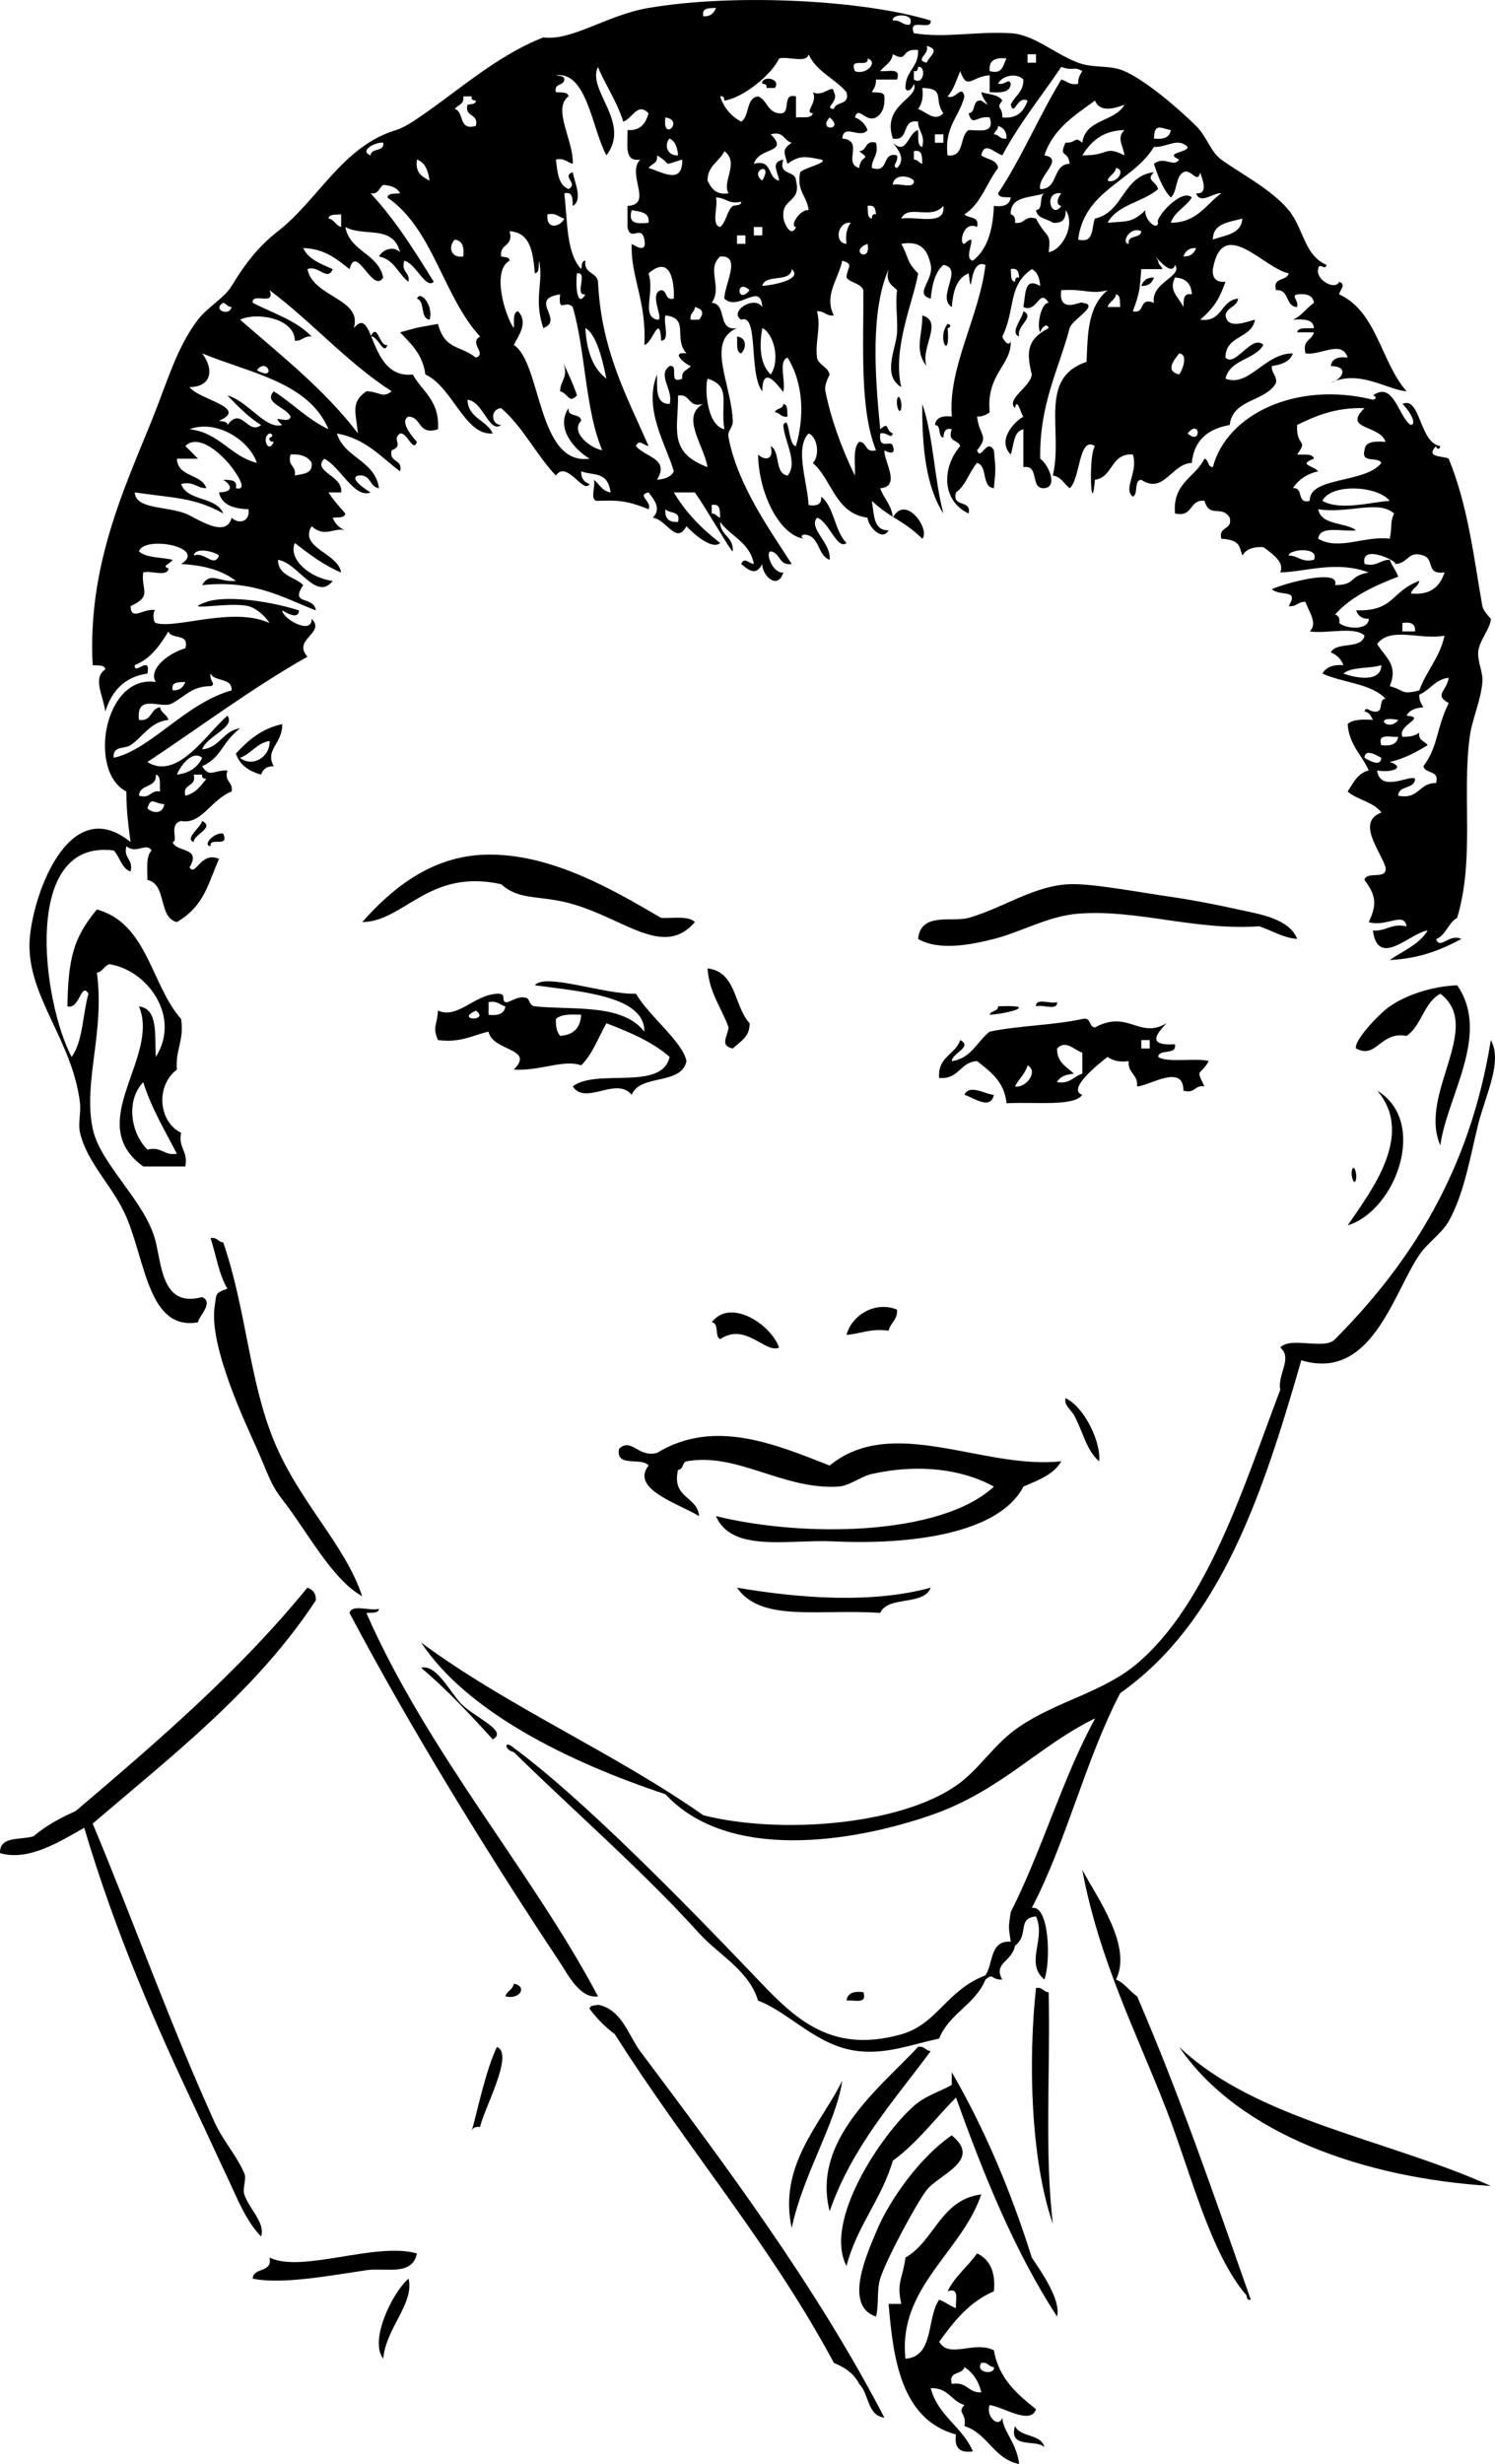 <?xml version="1.0" encoding="UTF-8" standalone="no"?>
<!-- Generator: Adobe Illustrator 13.0.2, SVG Export Plug-In . SVG Version: 6.00 Build 14948)  -->
<svg
    xmlns:rdf="http://www.w3.org/1999/02/22-rdf-syntax-ns#"
    xmlns="http://www.w3.org/2000/svg"
    xmlns:x="http://ns.adobe.com/Extensibility/1.0/"
    xmlns:dc="http://purl.org/dc/elements/1.1/"
    xmlns:i="http://ns.adobe.com/AdobeIllustrator/10.0/"
    xmlns:cc="http://web.resource.org/cc/"
    xmlns:xlink="http://www.w3.org/1999/xlink"
    xmlns:a="http://ns.adobe.com/AdobeSVGViewerExtensions/3.0/"
    xmlns:graph="http://ns.adobe.com/Graphs/1.0/"
    xmlns:svg="http://www.w3.org/2000/svg"
    xmlns:inkscape="http://www.inkscape.org/namespaces/inkscape"
    xmlns:sodipodi="http://sodipodi.sourceforge.net/DTD/sodipodi-0.dtd"
    xmlns:ns1="http://sozi.baierouge.fr"
    enable-background="new 0 0 122.529 201.879"
    xml:space="preserve"
    version="1.1"
    y="0px"
    x="0px"
    viewBox="0 0 122.529 201.879"
  >
<g
      id="boys_hair_xA0_Image"
      clip-rule="evenodd"
      fill-rule="evenodd"
    >
	<path
        d="m63.51 7.208h-0.69c0.063-0.294-0.135-0.326-0.344-0.345-0.138-0.671 1.57-0.506 1.034 0.345z"
    />
	<path
        d="m93.54 23.43c0.151-0.425 0.442-0.708 1.036-0.69-0.151 0.424-0.442 0.708-1.036 0.69z"
    />
	<path
        d="m75.591 25.846c1.76 0.507-0.183 2.633 0.346 4.142-1.035-1.317-0.317-2.516-0.346-4.142z"
    />
	<path
        d="m60.404 27.572c0.8 0.097 0.793 0.921 0.345 1.38-0.468-0.107-0.286-0.864-0.345-1.38z"
    />
	<path
        d="m73.521 32.749c0.131-0.656 0.439 0.221 0.345 0.69-0.131 0.658-0.44-0.22-0.345-0.69z"
    />
	<path
        d="m64.201 33.095c0.404 0.056 0.292 0.629 0.346 1.035-0.558 0.098-0.594-0.326-1.036-0.345 0.085-0.375 0.686-0.235 0.69-0.69z"
    />
	<path
        d="m75.591 33.095c0.916 2.65 0.978 6.156 1.727 8.974-1.404-2.163-1.763-5.372-1.727-8.974z"
    />
	<path
        d="m56.952 75.55c-2.753 3.191-6.202-0.772-11.045-1.726-2.119-0.418-3.508-0.184-4.833-1.38-5.939-1.316-7.945 3.069-11.39 3.106 2.446-2.755 5.629-5.368 10.01-5.523 5.529-0.195 10.931 3.117 14.497 5.178 0.995 0.041 2.26-0.189 2.761 0.345z"
    />
	<path
        d="m106.31 76.93c-1.257-0.124-2.062-0.7-3.106-1.036-5.303 0.363-10.064-1.419-14.842-1.035-2.467 0.198-4.648 1.498-6.904 2.071-1.928 0.489-4.51 0.984-6.212 0 0.219-2.242 2.811-1.346 4.142-1.726 2.826-0.808 5.346-2.648 8.284-2.761 1.825-0.071 5.435 0.625 8.284 1.035 1.738 0.251 3.747 0.64 5.521 1.036 1.71 0.379 4.17 0.72 4.84 2.416z"
    />
	<path
        d="m57.988 79.346c2.39 0.256 2.164 3.129 3.452 4.488 0.017 1.167-0.803 1.497-1.381 2.071-1.083-0.239-0.45-0.92-0.346-1.725-0.571-1.615-1.576-2.796-1.725-4.834z"
    />
	<path
        d="m56.262 86.94c-0.412 2.004-3.807 1.025-4.487 2.761-1.257-1.545-3.784 0.907-4.833-0.69 1.944-1.507 7.318 0.415 7.938-2.417-1.405-1.239-3.269-2.022-5.177-2.76-0.667 1.173-1.14 2.541-2.071 3.451-1.462-0.518-3.39 0.493-5.522 0.346 1.788-1.768-1.74-1.47-2.071-3.107-1.314 0.297-2.287 0.935-4.142 0.69-0.474-1.092-0.075-1.153 0-2.416 1.6 0.718 2.903-1.257 4.833-1.38 0.857-0.056 0.322 0.562 0.69 0.689 0.307 0.108 0.991-0.579 1.726-0.345 0.279 0.089 0.22 0.642 0.69 0.69 3.116 0.321 7.176-0.251 8.974 2.071 0.057-2.97-5.419-3.298-8.974-3.797 0.837-1.047 5.727 0.78 8.284 0.691 1.116 1.88 3.854 3.965 4.142 5.523zm-16.222-3.797c0.787 0.096 1.298-0.083 1.381-0.69-0.467-0.108-0.66-0.491-1.381-0.346v1.036zm-1.036-0.345c-1.775 0.834 1.188 0.892 0 0zm6.558 0.691c-0.026 0.601 0.077 1.073 0.345 1.381 1.085-0.067 1.66-0.643 1.726-1.727-0.851-0.046-1.663-0.052-2.071 0.346z"
    />
	<path
        d="m119.43 80.727c2.783 4.014-0.852 9.12-1.381 13.117-1.844-4.209 3.602-9.689 0-12.425-1.352 0.719-1.531 2.609-2.762 3.452-2.199-0.393-2.451 1.936-4.141 1.035-0.239-0.581 1.823-2.806 2.761-3.452 1.44-0.999 3.56-1.649 5.52-1.727z"
    />
	<path
        d="m84.911 82.453c-0.058-0.749 1.226-0.157 1.726-0.346 0.058 0.748-1.223 0.157-1.726 0.346z"
    />
	<path
        d="m81.115 83.143c0.084-0.375 0.686-0.234 0.689-0.69 3.354-0.16 1.026 0.575-0.689 0.69z"
    />
	<path
        d="m79.043 89.701c0.408-0.93 1.8 0.001 2.415 0-0.268 1.293-1.667 0.222-2.415 0z"
    />
	<path
        d="m112.87 89.355c4.223 2.541 1.533 9.829-2.416 11.045 1.87-2.767 5.54-7.403 2.42-11.045z"
    />
	<path
        d="m110.8 95.914c0.131-0.657 0.439 0.221 0.346 0.69-0.14 0.657-0.45-0.219-0.35-0.69z"
    />
	<path
        d="m17.259 101.44c0.557-0.098 0.594 0.326 1.035 0.345 1.894 5.513 2.115 11.261 4.142 16.223 2.063 5.048 5.833 8.503 7.249 12.771-2.495-1.383-4.513-5.332-6.558-7.939-0.958-1.222-1.156-2.074-2.071-4.141-0.844-1.906-3.998-8.456-3.452-11.736 0.155-0.931-0.042-1.004 1.036-1.381-0.698-1.13-0.925-2.75-1.381-4.13z"
    />
	<path
        d="m73.521 107.3c0.053 0.857-0.543 1.068-0.691 1.725-1.469-0.203-2.282 0.248-3.451 0.346 0.431-1.64 2.381-2.8 4.142-2.07z"
    />
	<path
        d="m63.856 110.41c-1.121 0.523-2.749-2.111-4.833-0.689-0.479-0.213-0.052-1.329-0.69-1.381 1.521-2.02 4.848 0.16 5.523 2.07z"
    />
	<path
        d="m87.327 114.55c1.634 0.789 2.933 3.734 2.761 5.178-1.062-0.883-1.355-2.526-2.07-3.797-0.237-0.42-0.821-0.8-0.691-1.38z"
    />
	<path
        d="m86.982 119.73c-0.632 1.094-1.902 1.549-3.105 2.07-1.998 3.851-9.18 4.783-15.533 4.487-3.748-0.175-8.366 0.954-9.665-2.071 7.096 1.76 18.411 1.645 22.78-2.416-2.586-1.428-6.16-1.897-10.009-1.035-0.891 0.199-1.819 0.979-2.762 1.035-4.517 0.271-8.275-2.829-12.426-2.07-0.375 0.085-0.234 0.686-0.69 0.689-0.537 2.378 1.563 2.119 1.727 3.797-1.605-0.986-5.669-2.209-4.142-4.142-0.547-0.72-2.741 0.209-2.417-1.38 1.039-0.938 1.54 0.754 3.107 0.344 4.693-2.861 9.739-0.689 14.151 1.036 5.162-4.23 12.597 0.36 18.984-0.35z"
    />
	<path
        d="m25.197 130.08c0.425 0.15 0.709 0.442 0.691 1.035-4.835 7.36-11.719 12.673-18.294 18.294 3.375 8.047 6.384 16.529 10.01 24.507 0.65 1.431 1.819 2.735 2.417 4.142 0.207 0.488-0.162 1.219 0 1.727 0.37 1.163 1.745 2.318 1.38 3.451-1.277-1.291-2.015-3.262-2.761-4.832-0.84-1.768-1.603-3.462-2.417-5.178-3.407-7.19-6.747-14.791-9.319-23.473-1.81 1.004-4.506 2.789-6.903 2.073-0.05-1.431 1.712-1.05 2.761-1.381 0.976-0.866 2.188-1.495 3.452-2.072 6.719-5.71 13.4-11.45 18.983-18.3z"
    />
	<path
        d="m60.404 130.08c5.208 0.886 11.083 1.312 15.876 0-0.559 1.511-3.506 0.634-4.141 2.07-4.958-0.36-9.733 0.82-11.735-2.07z"
    />
	<path
        d="m28.649 132.16c0.148-0.771 1.701-0.14 2.416-0.345-0.055 0.404-0.629 0.291-1.035 0.345 5.06 11.509 13.66 21.315 18.983 31.41-1.485 0.203-2.478-1.815-3.106-2.761-5.835-8.79-12.115-18.94-17.258-28.65z"
    />
	<path
        d="m42.111 162.53c1.131 0.192 0.526 1.335-0.69 1.035 0.121-0.45 0.607-0.54 0.69-1.03z"
    />
	<path
        d="m84.911 162.88c0.558-0.098 0.595 0.326 1.036 0.346 0.15 6.292-0.351 13.235 0.346 18.983-1.842-5.31-2.022-13.46-1.382-19.33z"
    />
	<path
        d="m70.759 163.22c0.348 1.038-0.77 0.611-1.381 0.689 0.083-0.61 0.594-0.79 1.381-0.69z"
    />
	<path
        d="m48.323 164.6c0.01-0.335 0.423-0.268 0.69-0.345 1.939 0.352 2.508 2.537 3.452 3.797 6.883 9.193 14.382 19.197 20.02 30.029-1.434-0.177-1.249-1.974-2.07-2.762-0.412-0.854-1.183-1.35-2.071-1.725-5.218-9.74-12.16-17.756-17.949-26.924-0.793-0.6-1.483-1.29-2.072-2.08z"
    />
	<path
        d="m76.281 168.05c-3.037 4.096-6.435 7.831-8.283 13.116-1.492-5.808 4.073-10.068 7.249-13.461 0.557-0.1 0.594 0.33 1.034 0.34z"
    />
	<path
        d="m96.646 167.71c6.321 5.99 17.067 7.555 25.543 11.39-10.3-0.63-20.64-4.21-25.544-11.39z"
    />
	<path
        d="m78.007 169.78c2.662 4.586 4.824 9.673 6.559 15.188 0.861 1.289 2.393 3.479 2.07 4.832-3.447-5.297-5.98-11.508-8.283-17.949-1.719 1.734-3.18 3.724-5.178 5.178-0.939 3.202-2.945 5.338-3.797 8.628-1.928-3.705 2.922-10.831 5.523-13.115 1.006-0.885 2.238-1.21 3.105-1.726 0.001-0.34 0.001-0.69 0.001-1.03z"
    />
	<path
        d="m69.033 170.47c-0.52 3.508-3.264 7.779-4.142 12.081-1.136-5.17 2.441-8.6 4.142-12.08z"
    />
	<path
        d="m78.007 174.96c2.543 2.049-1.066 3.182-2.07 4.488-0.831 1.081-3.303 5.662-3.797 7.248-0.297 0.953-0.097 2.229-0.346 3.107-2.691-0.906-0.709-5.176 0-6.904 1.122-2.75 3.722-6.26 6.213-7.95z"
    />
	<path
        d="m34.172 184.62c-0.385 1.903-2.55 1.146-4.142 1.381-3.006 0.439-6.91 1.188-9.319 0.689 0.062-0.973 1.64-0.431 1.38-1.725 2.638 1.3 8.677-1.3 12.081-0.34z"
    />
	<path
        d="m33.482 186.69c0.508 2.011-1.88 4.099-2.071 6.559-1.164-1.46 0.716-5.37 2.071-6.56z"
    />
	<path
        d="m83.185 198.77c0.436 0.947 2.141 0.621 2.416 1.727-0.699-0.68-2.947 0.18-2.416-1.73z"
    />
	<path
        d="m16.568 61.397c1.474-0.136 1.694-1.528 3.106-1.726-1.569 1.237-1.472 2.358-3.106 3.106 0.598 0.968 0.904 0.325 2.071 0.345-0.286 0.976 0.486 0.894 0.345 1.726-1.686 0.65-2.468 2.735-4.142 2.416-1.064 0.274-0.176 1.624-0.69 1.726 0.279 0.874 2.401 0.386 1.38 2.072 0.506 0.814 0.915-1.36 2.416-0.691-0.938 2.143-1.207 3.846-3.451 5.178-1.565-0.391-0.794-3.118-2.416-3.453 0.004-0.916-0.131-1.971 0.345-2.416-0.484-0.703-1.189 0.34-2.071-0.345-0.25 1.057 0.596 1.016 0.346 2.071-0.764-0.272-0.864-1.207-1.382-1.726-7.598-0.995-5.838 12.398-3.451 16.913 0.934-1.25 0.9-3.47 1.38-5.176-0.605-1.023-0.715 1.321-1.725 1.035 0.073-3.978 0.51-5.632 2.416-7.938 4.154 1.139 4.424 6.162 6.904 8.975 0.271 1.766-0.485 2.506-0.345 4.142-1.77 1.35-1.502 4.28 0.345 5.178-0.245 1.279 0.59 1.48 0.345 2.761h-3.451c-4.945-3.573 1.403-8.91-0.345-13.116 1.625 0.216 1.257 2.425 1.38 4.141 2.113-3.357-0.763-7.14-3.796-7.593-0.454 0.122-0.543 0.607-1.036 0.69 0.665 4.901-1.139 8.917-0.345 12.771 0.608 2.954 4.41 6.029 5.177 9.32 0.508 2.177 0.617 5.343 3.797 4.488 0.982 0.459-0.266 1.534-0.345 2.07-4.045 0.695-4.286-4.924-5.868-8.63-1.069-2.505-3.189-4.359-3.797-6.902-0.179-0.753 0.089-1.671 0-2.417-0.607-5.121-4.26-8.671-4.141-13.116 0.092-3.458 3.098-12.5 8.284-8.285-0.311-2.204-0.346-3.241-0.346-4.142-3.169-1.597-1.857-9.596 2.416-8.974-0.617-0.902 0.763-2.262 2.416-2.761 0.364-1.284-1.164-0.677-1.38-1.381-0.704 1.137-1.447 2.235-2.761 2.762-0.103 0.923 1.339-0.917 1.036 0.69-1.906 0.28-2.925 1.447-3.451 3.107-0.192-1.358-1.062-2.743 0-3.453-0.058-0.403-0.632-0.29-1.038-0.343-0.419-8.027 2.512-14.296 4.832-20.02 1.277-3.15 2.034-5.972 3.797-8.284 0.791-1.037 2.152-1.761 2.761-2.761 1.073-1.766 2.141-3.197 3.797-4.488 3.323-2.589 5.282-6.947 9.664-8.283 0.422-0.129 0.966-0.419 1.38-0.69 3.427-2.242 6.691-5.331 10.701-6.904 2.364 0.304 5.216-1.837 8.629-2.416 7.239-1.227 17.781-0.62 23.125 1.036 0.111 0.916-1.933-0.322-1.379 1.035 2.603 0.42 4.953-0.162 7.938 0 1.899 0.104 3.562 1.677 5.523 2.417 1.266 0.478 2.602 0.159 3.797 0.69 1.742 0.774 4.287 2.936 5.867 4.486 0.913 0.896 1.159 2.093 2.071 2.761 1.517 1.112 4.129 2.445 5.522 4.143 1.234 1.503 1.267 3.713 3.106 4.486-0.121 0.542-0.607-0.302-0.69 0.346-0.201 0.925 1.42 1.758 1.727 1.036 0.613 0.252 0.049 0.627 0 1.035 3.084 1.402 3.417 5.557 5.521 7.938-1.549-0.107-3.926-1.826-6.213-0.69 0.836-0.221 1.65-1.333 0-1.381 0.084-0.607 0.595-0.787 1.381-0.69-0.477-1.484-2.195-0.155-3.451-0.345-0.297-1.102 0.543-1.068 0.69-1.726h-1.381c0.107-0.468 0.864-0.287 1.381-0.345-0.052-0.754-0.87-0.741-1.726-0.69 0.726-0.31 1.113-0.957 1.726-1.381-0.083-0.606-0.594-0.787-1.381-0.69-0.513 0.151 0.137 0.441 0 1.035-0.994-0.041-0.599-1.471-1.726-1.38-0.303-1.109 0.895-0.716 1.035-1.38-2.03-0.402-5.423-4.803-6.213-0.346-0.062 0.753 0.283 1.098 1.035 1.036-0.484 1.304-0.803 2.002-2.07 3.106 1.852 0.241 1.634-1.587 3.105-1.725-0.101 0.704-0.934 0.676-1.035 1.38 0.184 1.18 1.664 0.528 2.416 0.345-0.258 1.582-2.424 1.257-2.416 3.106 0.783 0.853 2.18-1.982 3.107-1.035-0.721 1.236-2.744 1.167-3.107 2.761 1.91 0.75 3.203-2.084 5.523-2.071-0.239 0.682-0.921 0.92-1.727 1.036-0.043 0.62 0.423 0.728 0.346 1.381-0.851 1.566-3.553 1.28-3.797 3.451-1.761 0.311-2.922 1.221-3.106 3.107-1.669 0.059-2.294 2.609-4.143 1.381-0.638 0.051-0.212 1.168-0.69 1.38-0.832-0.633 0.474-2.035 0-3.451-1.846-0.12-1.588 1.862-3.105 2.071-0.301 3.37-0.559-1.99 0-2.761-1.348-0.874-1.186 2.716-2.071 3.452-0.462-0.345-0.678-0.933-1.38-1.037 0.866-3.717-1.235-7.972 2.761-9.318 0.103-2.2 0.062-4.495 1.726-5.868-1.4 0.373-1.895-0.135-3.797 0-0.282 2.07 1.748 0.798 1.726 1.035 1.546 0.134-0.903 1.403-1.035 2.071-0.925 3.448-2.489 6.255-2.417 10.7 0.615 0.399 1.514 2.274 0.346 2.417-1.23 0.08-0.354-1.948-1.725-1.726v-3.106c-0.838 0.199-0.769 1.303-1.037 2.071-1.146-1.171 0.285-2.69 1.037-3.107-0.18-0.132-0.512-1.676-0.691-0.69-0.752-0.774 1.265-1.709 1.381-2.761-0.459-1.849-0.393-2.876 1.381-3.797-0.123-0.483-0.607-0.03-0.691 0.345-0.313-0.499 0.068-2.452 0.691-2.417-0.767-1.288-0.926 0.876-2.07 0.345 0.202-1.198 0.087-2.467 1.379-1.726-0.047-0.643-0.226-1.154-0.689-1.381-1.994 1.36-1.314 3.272-2.416 5.523 0.121 0.396 0.607 0.875 0.689 0.345 0.093 2.015-2.029 2.69-1.725 5.867-0.279 0.184-0.561 0.36-1.036 0.345 0.18 1.609 1.019 1.528 0 2.761 0.312 0.942 0.772-1.05 1.38 0 0.156 1.65 0.156 1.457 0 3.107-1.049-0.101-0.475-1.826-1.38-2.071-0.647 0.732-0.91 1.851-1.726 2.417-0.367 1.287 1.295 0.546 1.035 1.726-2.21-1.029-2.209-3.759-0.69-5.522-0.147-0.542-1.085-0.295-0.69-1.381-0.587-0.128-0.65 0.269-0.689 0.69-0.498-0.078-0.121-1.03-0.691-1.036 0.083-0.606 0.595-0.787 1.381-0.69-0.308-4.063 2.22-8.081 2.762-12.426-1.431-0.642-1.05 3.327-1.381 0.692-0.99 0.389-1.281 1.479-1.381 2.76-1.298-0.839 1.025-3.153-0.689-3.452-0.681 0.586-0.927 1.605-1.037 2.763-1.414-0.391 0.27-1.481 0-2.763-0.241-1.138-0.734-2.025-2.415-1.725 0.646 1.128 0.364 1.395 1.381 2.417-0.348 2.196-2.144 6.13-1.381 9.319-1.614-0.967-0.414-3.148-0.345-4.487 0.062-1.223-0.156-2.3 0-3.451-0.391-0.416-0.986-0.626-0.691-1.727-1.474 3.414-1.145 8.535-0.689 13.117 0.796-0.686 0.383 0.087 1.035 0.345-0.15 0.513-0.441-0.136-1.035 0-0.164 1.483 0.929 0.442 1.035 1.036 0.346 0.912-0.693 0.381-0.69 0.344-0.077 0.858 1.409 2.976-0.345 3.107 0.286 0.863 0.945 1.355 1.035 2.416 1.038-1.971 3.087 0.957 2.416 1.725-1.576-1.546-2.518-1.607-4.142-3.106 0.203 1.062 0.088 2.442 1.38 2.416-0.538 0.956-1.693-0.343-1.725-1.035-2.65-0.342-2.893-3.092-4.488-4.487 0.602-0.597 0.383-2.134-0.345-2.417-1.155 1.181-0.108 3.924 0 5.868 0.692 0.117 1.08-0.07 1.036-0.69 1.084 0.871 1.084 2.827 2.07 3.797-0.754 0.62-1.444-1.763-2.416-2.071-0.746 0.88 1.172 2.034 1.035 3.451-1.023-0.357-0.779-1.981-2.07-2.071-0.393 0.065-0.191 0.346 0 0.345-1.971-0.22-3.742-3.619-3.797-6.902 0.504 0.493 1.336 0.506 1.035-0.69 0.82 0.444 0.289 2.241 1.381 2.415 0.91-1.045-0.307-2.898-0.346-4.142 0.521-0.937 0.367 1.672 1.036 1.727 0.865-3.021 0.349-5.604-0.69-7.249-0.778 0.257-0.135 1.936-0.346 2.761 0.219 0.554-1.717-2.778-1.725 0-1.143-1.453-0.265-6.417-1.727-5.868-1.054-0.631 1.051-2.047 1.727-1.036-0.129-2.14-1.936 0.407-3.107-0.689-0.012-1.149 1.467-3.573-0.346-3.452-1.162 1.042 0.218 2.5-0.69 3.796 1.306 0.074 0.406 2.355 2.071 2.071-2.562 1.075-0.47 4.526-0.345 7.594 0.024 0.604-0.466 0.75-0.346 1.381 0.755 3.931 3.447 7.653 5.178 10.354-1.083 0.164-0.911-0.928-1.726-1.035-0.479 0.063 0.18 1.859 1.035 1.726-0.446 1.471-1.736 0.288-1.725-0.691-0.518 0.967-1.039 0.568-1.727 0 0.252-0.614 0.628-0.049 1.035 0-0.305-1.767-1.892-2.249-2.761-3.451 0 1.152 1.123 1.178 1.036 2.416-0.084 0.118-2.176-3.518-3.107-4.832h-1.725c0.985 1.661 2.304 2.987 3.796 4.142-0.629 0.606-2.214-0.76-2.761-1.381-0.844 1.587-1.613-0.545-2.761-0.69 0.758-0.727 0.071-1.535-0.345-2.071-1.034 0.227 0.33 0.737 0 1.38-1.925-0.801-2.784-0.722-4.143-0.69-0.749 0.058-0.156-1.225-0.345-1.726 0.461 0.344 0.678 0.933 1.38 1.036-0.258-1.767-1.365-1.345-2.416-1.726-0.015 0.59 0.257 0.893 0.69 1.036-0.478 0.897-1.865-2.006-2.761-0.691-1.627-1.708-2.686-3.986-4.487-5.522-0.876 0.034-0.876 1.348 0 1.381-0.98 0.734-1.48-1.957-2.761-2.071 0.068 1.542 1.574 1.647 2.071 2.762-2.286 0.21-3.3-3.831-5.522-4.832-0.207-1.635-1.171-2.511-2.071-3.452 1.554-0.413 0.835-0.292 3.106-0.69 0.566 2.146 1.792 1.723 3.106 2.761 0.945-0.313-0.612-1.209 0.345-1.726-3.032-3.296-3.841-8.815-7.594-11.391 0.057-0.404 0.629-0.291 1.036-0.344-0.228-0.464-0.738-0.644-1.381-0.69-0.351 0.223-0.357 0.792-1.036 0.69 2.001 2.141 3.594 4.69 5.178 7.248-0.66 0.637-1.465-1.509-2.416-1.726-0.285 0.975 0.486 0.894 0.346 1.726-0.858-0.638-1.156-1.837-2.417-2.071 0.314-0.6 1.21-0.893 1.727-0.346-0.592-2.304-2.92-1.222-4.488-2.071 0.382 2.034 2.687 2.146 3.107 4.142-0.875 1.392-2.198-2.866-2.761-0.69-1.033-0.807-2.009-1.673-3.797-1.726 0.435 0.946 1.47 1.292 2.416 1.726-0.425 1.048-1.188-0.374-2.071 0 0.464 2.324 4.542 2.396 3.797 4.833 1.734-2.064 1.138 4.218 4.832 3.797 0.788 1.398 2.224 2.149 2.071 4.487-1.679 0.528-1.299-1.002-2.416-1.036-0.793 0.376 0.344 1.694 0.69 2.071-0.312 0.935-0.772-0.788-1.38-0.69-0.744 0.514 0.376 0.975-0.69 1.38-0.257 1.063 0.947 0.664 0.69 1.727-1.573-1.189-2.836-2.687-5.178-3.107 0.617 2.03 3.113 2.18 3.451 4.488-0.813-0.107-0.642-1.199-1.725-1.037-0.756 0.234 0.654 1.148 1.035 1.382-1.336 0.52-2.485-2.109-3.796-2.762-1.035 1.059 1.585 1.389 1.381 2.762h-1.036c0.402 0.632 0.902 1.168 1.38 1.726-0.056 0.404-0.628 0.291-1.035 0.345 0.193 0.497 0.538 0.842 1.035 1.035-0.86-0.294-1.688 0.653-2.761-0.345-1.079 1.781 2.173 2.19 2.416 3.797-1.462-0.609-2.625-1.517-3.796-2.416-0.576 1.396 1.368 2.909 3.106 3.106-1.338 1.734-2.875-1.517-4.487-1.726 0.032 1.348 1.395 1.367 2.071 2.071-1.141 1.692 0.869 0.836 1.036 2.071-2.74-1.057-5.074-2.52-9.32-2.071 0.652-1.153 1.394-0.217 2.762-0.345-1.098-0.858-2.618-1.294-4.487-1.381 2.21-1.381-3.051-2.375-3.452-1.035 0.604 0.546 1.839 0.462 2.762 0.69-0.196 0.322-0.96 0.523-0.346 0.69-0.043 0.762-1.464 0.147-2.071 0.345-0.188 1.475 0.793 1.91-1.035 2.761 0.052 1.311 1.123 0.07 2.07 0.345-0.26-0.076-0.255 0.96 0 1.036 1.697 0.503 6.307-1.374 9.32 0-0.232-0.374-0.921-1.167-1.726-1.381-1.5-0.397-5.803 0.507-3.452-0.345 1.4-0.508 4.732-0.206 7.593 0.69-0.052 0.859-1.168 0.101-1.38 0 0.066 0.735 2.476 2.042 2.417 0.69 1.188 1.173-1.615 1.665-0.346 3.106-4.627 2.621-8.758 5.739-13.116 8.629 2.477 1.544 4.852-2.337 6.558-3.797 0.717 0.958-1.747 1.684-2.065 2.76zm41.42-30.374c-0.24 0.859-0.042 3.838 1.381 4.142-0.345-2.146 0.601-3.536-1.381-4.142zm1.035 11.391c-0.032-0.543 0.046-1.197-0.69-1.036v0.69c0.346-0.001 0.411 0.28 0.69 0.346zm-44.525 21.055c1.024-0.127 1.703-0.598 2.071-1.381-0.752-0.649-1.74 0.556-2.071 1.381zm43.145-62.13c0.595 0.019 0.885-0.266 1.036-0.69-0.542 0.033-1.197-0.046-1.036 0.69zm16.913 0.69c0.553-0.961-1.49-0.954-1.381-0.345 0.653-0.077 0.762 0.389 1.381 0.345zm1.381 3.107c0.301-0.609 1.154-1.069 0-1.38 0.33 0.642-1.034 1.153 0 1.38zm-0.346 6.903c0.25-1.055-0.353-1.258-0.345-2.071-1.423-0.271-0.649 1.652-2.071 1.381-0.939-2.79 2.227-3.285 1.727-4.487-0.084 0.375-0.568 0.829-0.691 0.345-0.023-1.404 1.095-1.667 1.036-3.107-1.507-0.168-0.735 1.064-2.071 0.345-0.102 0.703-0.691 0.92-1.035 1.381 0.611 0.079 1.729-0.348 1.381 0.69h-1.727c0.016 0.474-0.162 0.758-0.345 1.035 0.407 0.054 0.979-0.06 1.035 0.345 0.052 0.857-0.178 1.432-0.69 1.725-0.857 0.45-1.432-1.013-1.726 0 0.497 0.193 0.842 0.539 1.036 1.036-0.605 0.775-1.967-0.584-2.072 0.69 1.842 0.197 0.006 2.018 1.382 2.416 0.138-1.176 1.062-0.569 0-1.381 0.685-0.004 0.438-0.942 1.38-0.69 0.25 1.055-0.353 1.258-0.345 2.071 1.507 0.472 0.735-1.337 2.071-1.036 0.136 0.594-0.513 0.885 0 1.036 0.757-0.726 0.071-1.535-0.346-2.071 1.148 1.107 1.224-0.804 2.071-1.035 0.06 0.518-0.123 1.275 0.345 1.382zm-7.248-3.106c0.14-0.665 1.338-0.272 1.035-1.38-0.945-1.125-2.469-1.673-3.106-3.107-0.148 0.772-1.701 0.141-2.416 0.345-0.639 1.377-3.011 3.246-4.487 3.452-0.02-0.211-0.052-0.409-0.346-0.345 0.312 0.955 0.907 1.625 1.726 2.071 0.705-0.444 0.364-1.937 1.381-2.071 0.749 0.286 0.768 1.302 1.726 1.381 1.091 0.169 0.128-1.713 1.381-1.381v1.725c0.517-0.058 1.274 0.124 1.38-0.344-0.77-0.051 0.449-0.871 0-1.726 0.857 0.448 1.676-0.77 1.727 0 0.473 0.786-0.891 1.297-0.001 1.38zm15.877-3.797h0.69v-0.691h-0.69v0.691zm-14.151 0.691c0.875 0.365 1.968-0.727 1.036-1.036 0.137 0.827-1.572-0.192-1.036 1.036zm11.046 0c1.105 0.3 1.078-0.532 1.381-1.036-0.905-0.097-1.487 0.126-1.381 1.036zm-31.411 6.902c-1.185-2.155-1.594-6.917-4.142-6.558 0.268 0.077 0.681 0.009 0.69 0.345-0.031 0.543-0.88 0.27-0.69 1.035 0.406 0.054 0.979-0.06 1.036 0.345-1.366 0.989 0.43 3.635 0.345 5.522-0.466-0.108-0.659-0.492-1.381-0.346 0.122 1.03 0.199 2.102 1.036 2.417 0.846-0.459-0.622-1.042 0.345-1.38 0.077 0.646 0.89 2.287 0 2.761-0.033-0.542 0.046-1.197-0.69-1.035 0.257 2.273 0.156 4.906 1.381 6.212 0.077-0.268 0.01-0.681 0.345-0.69-0.164 1.083 0.929 0.912 1.035 1.726 0.256 5.611 2.358 9.377 4.143 13.461-0.408-0.05-0.783-0.615-1.036 0 0.731 0.914 2.803 1.02 1.727 2.761 0.643-0.048 1.153-0.227 1.38-0.69-0.651-2.23-2.515-5.073-1.38-7.939 0.013 1.137-0.142 2.442 1.035 2.417 0.331-1.165-1.057-2.359 0-3.107 0.828-0.137-0.191 1.572 1.036 1.036-0.104-0.679 0.465-0.685 0.69-1.036-0.396-0.106-1.756-1.199-0.346-1.036-1.12-1.241 0.303-2.88-1.726-3.106-0.198 0.606 0.417 2.028-0.345 2.071-0.131-2.379-0.71 0.234-1.381 0.345 0.188-3.648-1.144-5.572-1.035-8.284 0.321 0.211 1.273 0.804 1.035-0.346-0.233-1.291-1.146 0.256-1.381-1.035v-1.726c2.15-0.104-0.114-2.584 1.036-3.797-1.376 0.225-0.989-1.312-1.036-2.416 1.105 0.069 1.494-0.579 1.727-1.38-0.925-0.93-1.312 0.439-2.072 0.69-0.562-1.774-1.731-3.472-2.071-4.487-0.948 1.911 2.746 4.541 0.69 7.25zm-4.832 4.832c-0.146 1.292 1.034 1.062 1.38 0.346-0.465-0.109-0.659-0.491-1.38-0.346zm30.03-11.734v0.69c0.85 0.537 1.015-1.173 0.345-1.036-0.02 0.211-0.052 0.409-0.345 0.346zm12.08 0.69c0.467 0.108 0.659 0.491 1.381 0.345-0.016-0.476 0.162-0.758 0.345-1.036-0.813-0.445-0.642 0.045-1.726-0.346-1.617 2.409-3.436 4.619-4.832 7.249-0.688-0.23-1.475-1.19-1.726 0 0.458 0.347 1.284 0.326 1.38 1.036-0.955 1.231-1.412 2.959-2.761 3.796 0.321 0.369 1.272 0.108 1.035 1.036-1.159-0.544-1.505 1.433-1.035 1.381 1.353-1.228-0.241 1.22 0.69 1.381 1.175-0.896 1.648-2.494 1.725-4.487 0.788 0.097 1.299-0.083 1.381-0.69-0.406-0.054-0.979 0.06-1.035-0.344 1.93-2.906 3.35-6.317 5.178-9.321zm-4.832 1.726c-0.576 0.686 0.031 0.439 0 1.38 1.267 0.117 1.771-0.53 2.07-1.38-0.863-0.456-1.08 1.364-1.381 0.345 0.307-0.729 1.051-1.021 1.037-2.071-0.558-0.59-1.78-0.317-2.072 0.345 0.594 0.136 0.885-0.513 1.035 0-0.05 0.754-0.869 0.74-1.725 0.69v-1.38c-1.498 0.067-1.822 1.313-2.417-0.345-0.31 0.725-0.536 1.534-1.034 2.071 0.643 0.33 1.152-1.034 1.38 0-0.404 1.667-1.663 2.479-1.38 4.832 1.441 0.177 0.946-1.584 1.725-2.071 0.912-0.01 2.163 0.321 1.727-1.036-1.084-0.173-1.411 0.814-1.727-0.344 0.652-0.039 0.239-1.142 1.036-1.036 1.062 0.731 0.138 0.075 0-0.69 0.615 0.19 1.433 0.177 1.726 0.69zm-6.903 0.69c0.705 0.248 1.366 1.082 2.071 0.346-0.836-1.143 0.215-2.035-1.727-2.071 0.11 0.799-0.055 1.324-0.344 1.725zm-37.969 0c0.803 0.233 0.26 1.811 1.726 1.38 0.257-1.062-0.948-0.663-0.69-1.725 0.268-0.077 0.681-0.01 0.69-0.345-0.21-0.02-0.409-0.051-0.345-0.345h-0.69c0.103 0.678-0.467 0.684-0.691 1.035zm48.323 3.796c1.705 0.293-0.604 1.702-0.346 2.761 1.526 0.03 0.96-2.032 2.417-2.071-0.142-1.18-0.933-0.438-0.346-1.726 0.942 0.032 0.694-0.574 1.381 0 0.237-1.948 2.67-1.702 3.452-3.106-0.896 0.326-2.027 0.63-2.416-0.345-1.662 1.215-3.439 2.314-4.142 4.487zm-31.064-3.106c-0.278 2.089 1.582 0.231 0 0zm13.461 0c-1.049 1.163 1.276 1.047 0 0zm13.46 1.38c0.442 0.019 0.479 0.442 1.037 0.346 0.018-0.595-0.267-0.885-0.691-1.036 0.002 0.346-0.279 0.411-0.346 0.69zm13.118 0.346c0.786 0.096 1.297-0.084 1.381-0.69-0.879-0.179-1.338-0.589-1.381 0.69zm-5.868 1.38c2.267 0.032 1.757-0.844 3.452 0-0.106-0.807-0.676-1.426 0-2.071-1.805 0.037-2.747 0.936-3.452 2.071zm-26.232 2.071c0.959-1.649-1.133-0.836 0 0zm1.38 0c-0.105-0.805-0.737-1.487 0.345-1.726-0.442 1.364 1.006 0.836 1.036 1.726 0.452 1.719-1.062 1.469-1.036 2.761-0.086 0.597 0.65 2.044 1.036 1.036-0.563-0.041 0.329-1.472 1.035-1.38-0.115-1.15-1.001-1.532-0.69-3.106 0.348-0.375 2.376-0.802 1.727-1.036-1.346-0.273-1.791-0.355-2.762 0.346-0.307-1.007-0.441-1.191 0.345-1.726-0.657-0.146-0.624-0.986-1.726-0.69 1.579 1.564-0.976 1.021-1.381 2.417 1.574-0.425 1.091 1.209 2.071 1.378zm12.77-3.106h0.691v-0.69h-0.691v0.69zm-21.054 1.035c-0.047-0.643-0.227-1.153-0.69-1.38-0.436 0.405-0.277 1.434 0.69 1.38zm-25.197 0c0.039-0.652 1.142-0.239 1.036-1.036-0.597-0.085-2.045 0.651-1.036 1.036zm61.093 1.036c-0.082 0.492-0.568 0.582-0.689 1.035 0.711 0.303 1.549-0.894 0.689-1.035zm3.453 1.726c-1.229 1.074-3.343 1.26-4.143 2.761 1.629-0.141 2.016 0.012 3.106-1.035-0.163 0.673 0.929 1.765 1.036 1.035-0.32-0.343 1.924-2.882 2.761-2.07-0.484 0.781-1.397 1.134-1.726 2.07 2.174-0.011 2.869-1.501 4.142-2.415-0.604-0.096-1.722 0.971-2.071 0 1.226 0.132 0.283-1.663 0.346-1.727-0.228 1.033-0.738-0.33-1.381 0-0.668 0.367-0.481 1.59-1.035 2.071-0.665-0.716-1.044-1.718-1.381-2.761 0.882-0.684 1.587 0.358 2.07-0.346-1.307-0.587 0.75-0.567 0.69-1.035-0.81-0.815-1.696 0.057-2.761 0-1.743 2.86-5.697 3.507-6.213 7.593 1.369 0.335 1.07-0.999 1.381-1.725 2.357-0.519 2.262-3.491 4.832-3.797-0.695 0.703 0.151 0.677 0.344 1.381zm-36.933-0.691c0.315 0.605 0.642 1.2 1.725 1.037-0.581-0.934 0.929-2.508-0.344-3.453-0.4 0.866-1.376 1.156-1.381 2.416zm16.914-1.726c0.346 0 0.41 0.28 0.689 0.346-0.033-0.542 0.047-1.197-0.689-1.036v0.69zm-21.746 0.691c1.076 0.3 2.797 1.445 2.761-0.691-1.825 0.524-0.671 0.469-2.071-0.345 0.104 0.679-0.466 0.685-0.69 1.036zm-17.949 1.035c-0.115-0.805-0.353-1.487-1.035-1.726-0.164 1.085 0.431 1.411 1.035 1.726zm37.968 0.346c0.502-0.189 1.784 0.402 1.727-0.346-0.442-0.47-1.692-0.533-1.727 0.346zm9.664 2.415c0.27 0.077 0.402 0.29 0.346 0.69 0.832 0.142 0.75-0.629 1.726-0.344 0.884 1.698 1.257 1.063 1.036 2.761 1.188-0.206 2.215-2.37 1.38-3.452 0.063 0.753-0.282 1.097-1.034 1.035-0.46-0.346-1.285-0.326-1.382-1.035 0.638-0.052 0.212-1.169 0.69-1.38-1.096 0.4-2.809 0.182-2.762 1.725zm4.143-0.689c-0.537-0.09-0.239-0.757 0-1.035-1.529-0.209-0.815 2.239 0 1.035zm-27.959 1.725c0.512-0.408 0.537-1.304 1.036-1.726 0.268-0.078 0.681-0.009 0.69-0.345-1.055 0.249-1.258-0.353-2.071-0.345 0.205 0.715-0.427 2.268 0.345 2.416zm12.427-0.69c0.02-0.211 0.052-0.409 0.345-0.346-0.039-0.42-0.104-0.816-0.689-0.689 0.053 0.406-0.062 0.979 0.344 1.035zm2.416 0c1.284-0.211 3.644 0.652 3.452-1.036-1.033 1.19-2.89-0.174-3.452 1.036zm-20.71 0.344c0.105-0.91-0.721-0.889-1.381-1.035-0.346 1.152 0.479 1.132 1.381 1.035zm-25.197 0.346v-1.036c-0.407 0.055-0.98-0.059-1.036 0.346 0.494 0.083 0.583 0.568 1.036 0.69zm73.861-0.69c-1.072 0.308-2.406 0.355-2.416 1.725 1.006-0.38 2.336-0.426 2.416-1.725zm-32.442 2.071c-0.11-0.801 0.056-1.325 0.345-1.727-1.069-0.131-1.405 1.664-0.345 1.727zm-7.593-0.69h0.691v-0.69h-0.691v0.69zm-20.71 1.726c0.269 0.077 0.681 0.009 0.69 0.345-1.518 0.843-0.334 4.611 0.346 5.522 0.059-0.516-0.124-1.274 0.344-1.381 0.885 0.924 0.017 2.044-0.344 2.762 2.283 1.479 1.909 9.915 6.212 9.319-1.087-0.647-2.869-2.411-1.726-4.142-0.106 0.797 0.998 0.384 1.036 1.036-0.914 0.937 0.733 2.24 1.726 2.416-1.406-3.312-1.355-8.08-2.417-11.735-0.605-0.654-1.2 0.602-1.036-1.035-2.668 0.381 0.401 2.095-1.38 2.761-0.815-2.464 0.05-3.745-0.346-5.522-0.054 0.405 0.059 0.979-0.345 1.036-0.151-1.69-0.337-3.345-2.071-3.453 0.37 1.289-0.855 0.983-0.689 2.071zm51.43-1.036c-0.107-0.796 0.996-0.384 1.034-1.036-0.952-0.441-1.688 1.006-1.034 1.036zm-32.101 0h0.69v-0.69h-0.69v0.69zm-22.435 1.036c0.097-0.787-0.083-1.298-0.69-1.382-0.544 0.514-0.385 1.544 0.69 1.382zm33.136-1.036c-1.609 0.611 0.322 1.619 0 0zm25.887 1.036c0.594 0.018 0.885-0.267 1.035-0.691-0.594-0.018-0.885 0.266-1.035 0.691zm-1.726 1.035h-1.727c-0.127 1.646-0.114 1.89-0.69 3.452 1.064 0.258 0.422-1.189 1.727-0.69-0.279-1.672 2.418-2.166 1.726-3.107-0.302 1.231-2.169-1.522-1.38-0.344-0.003 0.345 0.279 0.41 0.344 0.689zm-26.923 3.797c-0.652 0.078-0.762-0.389-1.381-0.345 0.35 1.365-0.175 2.479 0 3.797 0.076 0.572 0.881 0.733 1.035 1.381 0.011 0.045-0.466 0.767-0.346 1.38 0.424 2.141 1.318 4.69 2.417 6.903 0.042-0.993-0.188-2.259 0.346-2.761 0.685 0.005 0.438 0.942 1.38 0.69-1.344-3.373-1.008-8.426-1.035-13.115-0.217-0.589-1.043-0.568-1.381-1.036 0.043-0.864 0.659-1.08-0.346-1.38-0.314 1.49-1.531 2.854-0.689 4.486zm-15.187-3.451c0.518 1.612-0.618 3.472 0.69 3.796 0.706 0.137-0.759-2.156 0.345-2.416 0.544 0.03 0.271 0.879 1.036 0.69 0.049-1.405-0.274-3.619-2.071-2.07zm9.32 1.035c0.969-0.085 3.35-0.536 2.415-1.381-0.108 1.157-2.183 0.348-2.415 1.381zm20.709-0.345c0.02-0.211 0.051-0.409 0.346-0.346-0.039-0.421-0.104-0.817-0.691-0.69 0.054 0.406-0.059 0.98 0.345 1.036zm-35.206 1.035c-0.961 0.156 0.271-1.882-0.69-1.725-0.111 0.725-0.053 2.989 0.69 1.725zm49.013 1.035c0.033-0.542-0.046-1.196 0.69-1.035-0.042-0.878-0.503-1.339-1.381-1.381-0.526 1.077 0.22 1.485 0.691 2.416zm-35.552-1.38c-1.163-1.048-1.046 1.276 0 0zm-40.729 1.035c1.671 0.86 3.604 1.459 4.832 2.762-0.652-0.077-0.761 0.389-1.38 0.345-0.001-1.849-3.145-2.368-4.488-1.726 3.381 2.947 6.925 5.731 9.665 9.319-0.205-1.815-0.582-2.563 0.69-3.452 1.068 0.024 1.34 0.605 2.071 0-3.708-2.39-6.517-5.68-10.01-8.283 0.553 1.358-1.49 0.12-1.38 1.035zm70.068 0.345h1.035c-0.054-0.406 0.059-0.98-0.346-1.035-0.082 0.493-0.568 0.582-0.689 1.035zm-71.795 0c-0.346 0.001-0.411-0.279-0.69-0.345-0.942 0.556 0.506 1.159 0.69 0.345zm37.624 1.036h0.69c0.386-0.497 0.372-0.842-0.346-1.036-0.018 0.442-0.442 0.478-0.344 1.036zm-6.904 4.832c-0.135-0.453-0.604-3.529-1.726-4.142 0.099 1.858 0.605 3.307 1.726 4.142zm13.462-0.345c0.797-1.135 0.271-3.333-0.689-3.797-0.22 1.265-0.276 2.88 0.689 3.797zm-46.598-1.726c0.989 1.302 0.791 2.752-1.036 2.762 0.705 1.018 4.932 1.683 2.416 2.761 0.268 0.077 0.681 0.009 0.691 0.345 1.171-1.58 1.683 0.881 2.761 0-1.073-0.653-1.901-1.55-2.761-2.416 1.654 0.423 3.143 2.83 4.487 2.416-1.137-1.067 0.587 0.055 0.69-0.69-0.368-0.788-2.25-1.1-1.38-2.071 1.551 0.98 2.762 2.301 4.487 3.107-1.647-3.876-6.449-4.596-10.355-6.214zm4.488 1.381c1.649 0.96 0.836-1.133 0 0zm75.59 0.345c0.199-0.209 0.809-1.637 0-1.726-0.398 0.519-1.211 1.453 0 1.726zm-38.658 7.594c-0.299-1.805-2.241-4.16-0.346-5.177-1.289 0.368-0.984-0.857-2.071-0.69 0.034 2.697-0.869 4.644 2.417 5.867zm-36.932-0.345c-0.647-1.89-3.316-3.58-5.523-2.761 2.473 0.287 3.318 2.205 5.523 2.761zm76.28-2.417c1.164 1.049 1.046-1.276 0 0zm-74.9 0.69c-0.21-0.019-0.409-0.051-0.345-0.344 0.191 0 0.392-0.28 0-0.346-0.692 0.306-0.091 1.754 0.345 0.69zm-3.106 3.798c1.127 0.263-0.076-1.37-0.346-1.726-0.793-1.05-2.701-2.809-3.797-1.726 0.353 0.336 0.699 0.683 1.036 1.035h-1.726c0.071 1.54 2.009 1.212 2.416 2.417-0.813 0.007-1.016-0.595-2.071-0.345 0.506 1.449 2.903 1.008 3.451 2.416-2.344-1.319-4.001-1.249-7.248-1.726 0.072 1.383 2.489 1.112 4.142 1.726 0.82 0.304 3.355 2.154 3.797 0.345 0.513 0.543 1.542 0.384 1.381-0.69-1.224-0.042-2.188-0.343-2.417-1.38 1.275-0.04 0.999-0.633 0.345-1.036 0.543 0.032 1.198-0.047 1.037 0.69zm4.833-1.037c0.66-0.145 1.485-0.125 1.38-1.035-0.294-0.512-0.869-0.743-1.727-0.69-0.285 0.975 0.487 0.894 0.347 1.725zm31.409 3.798c0.238-0.928-0.714-0.667-1.035-1.035-0.063 0.753 0.282 1.097 1.035 1.035zm-37.623 2.761c-0.239-0.27-1.925-0.769-2.071 0 0.884-0.374 1.646 1.049 2.071 0zm-4.142 13.462c-1.473 0.155-2.084 1.375-3.106 2.071-0.491 0.333-1.472 0.02-1.382 1.035 3.028-0.657 5.879-4.475 9.665-5.522 0.053-1.088-1.399-0.671-1.725-1.381-0.137 0.594 0.512 0.885 0 1.036-1.512-0.015-2.13 0.861-3.106 1.381-0.85 0.582-3.024-0.906-2.762 1.38 1.083 0.163 0.912-0.929 1.726-1.036 0.082 0.493 0.569 0.582 0.69 1.036zm0.346-2.417c0.593 0.018 0.884-0.266 1.035-0.69-0.542 0.033-1.197-0.046-1.035 0.69zm-2.762 8.629c0.976 0.285 0.895-0.487 1.726-0.345-0.058-0.516 0.124-1.274-0.345-1.38 0.091 1.127-1.34 0.731-1.381 1.725zm3.797 0c0.844-0.191 1.262-0.81 1.726-1.38-0.21-0.02-0.409-0.052-0.345-0.345h-0.69c0.257 1.061-0.949 0.663-0.691 1.725zm-3.106 1.036c0.458 0.448 1.284 0.454 1.381-0.346-0.864-0.042-1.082-0.657-1.381 0.346zm0 27.958c1.197-0.276 1.327 0.515 2.416 0.345-0.974-1.902-2.068-3.684-2.761-5.868-1.443 1.526-1.016 4.179 0.345 5.523z"
    />
	<path
        d="m30.375 27.572c0.592-1.214 0.695 0.865 1.381 0.69-0.312 0.935-0.773-0.789-1.381-0.69z"
    />
	<path
        d="m34.172 24.466c0.321-0.738 1.387 0.65 1.035 1.725-0.808-0.112-0.335-1.506-1.035-1.725z"
    />
	<path
        d="m83.876 25.5c1.005 0.484-0.613 1.189-0.346 2.071-0.813-0.291 0.287-1.513 0.346-2.071z"
    />
	<path
        d="m77.664 26.536c0.391 0.065 0.19 0.347 0 0.345 0.265 2.838-0.934 0.814 0-0.345z"
    />
	<path
        d="m46.252 29.988c-0.394-0.942 0.857 1.706 1.036 2.417-0.704 0.693-0.677-0.153-1.381-0.346-0.007-0.813 0.594-1.017 0.345-2.071z"
    />
	<path
        d="m117.7 76.93c0.318 0.94 1.08-0.482 2.071 0-1.641 0.89-3.448 1.614-5.867 1.726 1.083-0.757 2.417-1.265 3.106-2.416-1.325 0.114-4.072 3.182-4.487 0 1.112 0.076 1.46-0.611 2.761-0.345-0.221-1.246-1.654 0.094-3.105-0.345 0.684-1.437 0.615-2.171-0.346-3.453 0.143-0.777 1.893 0.053 1.727-1.035-0.41-1.344-2.431-3.703-0.346-4.488-0.617-0.878-1.975-1.017-2.762-1.726 0.463-0.689 0.805-1.496 1.727-1.726-0.563-1.278-1.605-2.077-1.727-3.797 0.408-0.398 1.22-0.391 2.071-0.345-0.153-0.308-0.303-0.618-0.69-0.69 0.15-0.513 0.441 0.136 1.035 0 0.498-0.079 0.121-1.03 0.691-1.036-1.154-1.263-3.528-1.305-5.178-2.071 0.293-0.512 0.869-0.743 1.726-0.69-0.193-0.498-0.538-0.842-1.036-1.036 0.45-0.93 2.547-0.213 2.762-1.381-0.816-0.793-3.098-0.123-4.486-0.345 0.691-0.686-0.109-1.643-0.346-2.416-0.619-0.044-0.729 0.423-1.381 0.345 0.876-1.447-0.641-0.756-1.381-1.381 0.963-0.477 5.667-1.752 5.178-0.345 1.769-0.004 1.043-0.716 2.762-1.035-2.7-0.995-5.165-0.044-7.248 0 0.279-0.717-0.227-1.241-1.381-2.071-0.857-0.051-1.433 0.178-1.727 0.69-0.283-0.787-0.166-1.268-1.726-1.381-0.257-1.063 0.947-0.663 0.69-1.725-0.686-1.084-1.633 0.095-2.071-1.381-1.282-0.132-0.902 1.398-2.416 1.036-0.212-2.513 1.665-2.938 2.416-4.488 0.375 0.085 0.234 0.687 0.69 0.691 1.129-4.308 6.796-7.079 13.116-5.523 0.392-0.064 0.192-0.346 0-0.344 1.716-1.243 2.104 1.797 3.106 2.416 0.625-0.104-0.349-1.452-0.689-1.725 1.496-0.682 1.379 3.214 3.105 3.452-0.065 0.392-0.346 0.191-0.346 0-0.932 0.992 0.598 0.778 1.036 1.035 1.611 3.931 2.071 8.221 2.761 12.081 0.076 0.424 0.691 1.015 0.691 1.036 0.007 0.752-0.996 1.829-1.036 2.761-0.036 0.833 0.412 1.63 0.345 2.417-0.132 1.568-0.831 2.985-1.035 4.487-0.646 4.76 0.417 10.039-1.035 14.842-0.72 0.383-0.89 1.365-1.68 1.725zm-11.39-42.11c-0.085 1.894 0.967 1.093 0 2.417 0.517 0.059 1.274-0.124 1.381 0.344-1.354 0.513-0.067 0.537 0.345 1.036-0.938 0.212-1.617 0.684-2.07 1.381 0.908-0.103 0.271 1.339 1.381 1.035-0.059-2.005 4.568-1.405 5.867-3.106-0.255-0.55-1.689 0.078-1.381-1.036 0.051-0.754 0.869-0.741 1.727-0.69-0.455-1.412-3.564-0.971-1.727-2.761-2.38-0.07-3.98 0.626-5.53 1.38zm1.73 6.904c0.26 1.351 2.187 1.035 3.107 1.725-1.117 0.149-2.986-0.453-3.107 0.69 1.715 0.997 3.775-0.262 5.868 0 0.23-1.334 0-1.227 0.345-2.07-1.29-1.141-3.71 0.036-6.22-0.345zm5.86-0.691c-0.95-1.217-4.764-1.477-5.522 0 1.45 0.831 3.92 0.118 5.52 0zm-6.21 4.832c0.487-1.102-2.065-0.872-2.071-0.345 0.81-0.008 1.02 0.595 2.07 0.345zm6.91 1.381c-1.998 0.762-3.881 1.643-5.178 3.106 0.269 0.076 0.402 0.289 0.346 0.69 0.465 0.47 2.409 0.658 2.416-0.345-0.594 0.019-0.886-0.266-1.035-0.69 3.162 0.08 2.781-1.514 5.178-2.417-0.083 0.493-0.569 0.583-0.691 1.036 1.663 0.167 2.38-0.611 2.762-1.726-1.578 0.196-0.786-1.045-1.727-1.381-1.312-0.467-1.24 0.722-2.416 0.69 0.775 0.022-2.82-1.852-2.416 0 1.055 0.25 1.258-0.353 2.071-0.345 0.17 0.512 0.51 0.872 0.69 1.382zm0.34 4.487h1.035c0.045-0.62-0.344-0.808-1.035-0.69v0.69zm-2.07 1.035c0.728 1.155 1.736 1.705 1.036 3.452 1.282 0.343 0.901 0.737 2.417 0.345 0.582-1.604 1.684-2.688 2.07-4.488-1.94 0.391-4.44-0.784-5.53 0.691zm-2.76 2.417c0.921 0.344 3.084 0.794 3.106-0.69-0.96 0.312-2.43 0.107-3.11 0.69zm6.21 1.726c-0.016 0.474 0.162 0.757 0.344 1.035-0.643 0.048-1.153 0.228-1.381 0.69 1.725 0.152-0.761 0.728-0.344 1.726 0.601 0.026 1.072-0.077 1.381-0.345-0.104 0.679 0.465 0.685 0.689 1.036-0.93 0.566-1.894 1.097-3.106 1.38 1.396 0.458 0.106 0.915-1.036 0.69 0.245 1.896 2.809 0.278 3.107 0.69-0.033 0.886-1.348 0.494-1.381 1.38 1.725 0.345 1.689-1.072 3.105-1.035 0.304-1.108-0.895-0.716-1.035-1.381 1.229-1.655 1.027-3.041 2.071-5.177-1.245-0.661-0.142-0.991 0-2.071-1.13 0.134-1.51 1.01-2.41 1.382zm-1.72 2.071c-2.22-0.399-0.76 1.054 0 0zm-1.39 2.071c0.786 0.096 1.298-0.083 1.381-0.69-0.61 0.078-1.72-0.349-1.38 0.69zm0 1.035c-0.212-0.1-1.328-0.858-1.381 0 0.22 0.101 1.33 0.858 1.38 0z"
    />
	<path
        d="m23.126 59.327c0.047 1.62-1.452 2.076-0.69 3.452-0.59-0.015-0.894 0.257-1.035 0.69-0.983-0.283-1.753-0.779-2.071-1.726 0.997-1.074 2.094-2.048 3.796-2.416zm-1.035 1.381c-1.077 0.189-1.485 1.046-2.417 1.38 0.995 0.822 2.491-0.066 2.417-1.38z"
    />
	<path
        d="m16.568 67.265c1.078 0.557-0.708 1.093-0.69 1.726-0.794-0.272 0.594-1.207 0.69-1.726z"
    />
	<path
        d="m18.294 68.301c0.537 1.228-1.172 0.208-1.035 1.035-0.73-0.106 0.363-1.198 1.035-1.035z"
    />
	<path
        d="m78.698 85.214c1.079 0.558-0.707 1.093-0.69 1.726 1.615-0.226 2.064-1.618 3.107-2.417 2.378-0.498 5.232-0.52 7.593-1.035 0.766-0.191 0.491 0.658 1.036 0.69 2.721-1.488 3.64 1.003 5.867-0.346-0.784 0.842-1.691 1.865 0.69 1.726 0.147 0.953-1.287 0.324-1.38 1.035 0.66 0.517 3.26 0.052 4.142 0.346-0.679 1.264-1.13 0.506-0.346 2.071-0.831-0.141-0.75 0.631-1.726 0.345 0.012-2.271-2.849-0.356-3.797-0.345 0.09-1.01-0.779-1.061-0.689-2.071-0.801 0.11-1.326-0.056-1.727-0.346-0.783 0.598-3.373 2.683-2.071 3.107-0.709 0.975-3.751 0.566-6.212 0.69-0.179-1.779-1.324-2.589-2.417-3.452-1.418 0.077-1.468 1.523-3.106 1.38-0.139-1.748 1.326-1.893 1.726-3.104zm14.842 0.69h0.69v-0.69h-0.69v0.69zm-6.904 0c-0.016 1.167 0.805 1.498 1.381 2.07-0.643 0.048-1.154 0.228-1.381 0.69 1.086 0.166 1.35-0.491 2.071-0.69v-1.725c-0.704-0.247-1.366-1.082-2.071-0.345zm-3.451 3.107c0.891 0.168 1.957-1.222 1.035-1.727-0.202 0.719-0.724 1.117-1.035 1.727z"
    />
	<path
        d="m89.744 140.79c-4.67 2.277-7.729 5.962-13.463 7.938-6.414 2.212-16.593 3.831-21.744-1.726-7.948-2.639-16.266-6.744-20.02-12.426 7.141 5.285 15.827 9.023 23.125 14.151 6.212 1.569 15.965 0.852 20.71-2.417 1.919-1.32 3.08-3.408 5.178-4.831 3.109-2.111 6.898-2.836 9.664-5.179 5.812-4.921 8.744-14.552 11.736-22.436-0.262-1.204 1.044-2.605 0-3.451 0.779-0.945 3.678 0.227 4.486-0.689 6.195-6.23 11.055-13.798 12.771-24.507 0.992 1.768-0.442 4.511-1.036 6.904-0.647 2.607-1.142 5.672-2.416 7.938-0.548 0.976-1.765 1.796-2.415 2.762-2.158 3.202-3.925 10.368-9.666 8.628-3.139 10.898-6.604 21.471-14.842 27.27-2.844 5.439-4.405 12.161-7.248 17.602 1.425-0.287 1.58 4.317 1.035 5.869-1.641-1.363 0.158-3.322-0.69-5.179-1.597 0.176-0.525 1.479-1.726 2.417-0.221 1.287-1.814 1.405-1.035 2.762-0.941 0.031-0.695-0.576-1.381 0-0.83 2.045-2.977 2.774-3.797 4.832-2.432 0.539-4.273 1.266-6.558 1.035-3.427-0.346-5.711-3.193-8.284-4.143-0.744-2.482-3.244-3.764-4.832-5.521-4.603-5.096-10.063-9.82-15.188-14.842-0.806-0.193-0.806-1.039 0-0.346 5.496 4.043 13.737 12.417 19.674 18.639 3.111 3.26 6.078 6.527 12.081 4.832 2.97-0.839 3.694-3.611 6.903-4.832 0.648-0.963 0.341-2.881 2.07-2.761-0.189-1.378-0.189-1.04 0-2.417 2.554-5.03 4.234-10.95 6.912-15.86z"
    />
	<path
        d="m34.517 136.64c1.145-0.283 2.129 1.576 3.106 2.762 1.012 1.228 4.14 2.385 2.761 3.105-1.856-2.04-3.744-4.07-5.867-5.86z"
    />
	<path
        d="m88.708 153.21c1.266 2.355 4.106 6.244 2.761 8.975 0.727 0.309 1.114 0.957 1.727 1.38 3.444 7.946 6.352 16.429 9.319 24.853-0.294 0.062-0.325-0.135-0.346-0.346-2.978-3.451-4.544-9.977-6.558-15.188-2.453-6.33-5.517-12.25-6.904-19.66z"
    />
	<path
        d="m40.73 167.71c1.439 0.569-1.093 5.1-1.381 6.558-0.401-0.057-0.614 0.076-0.69 0.346 0.367-1.26 1.161-5.06 2.071-6.91z"
    />
	<path
        d="m83.531 201.88c-2.109-0.422-2.559-2.504-4.487-3.107 0.204-1.1-0.647-1.066 0-1.725-1.07-0.311-1.321-1.441-2.763-1.381 0.596 2.282 2.602 3.151 3.453 5.178-1.081 0.16-1.541-0.301-1.381-1.381-4.498-1.229-5.152-6.223-5.523-10.7h1.036c-0.397-1.829 0.11-2.007 0.345-3.796 2.41-1.389 2.857-4.737 6.214-5.178-1.602 4.738-6.846 7.635-6.214 13.461 2.376-0.156 1.717-3.346 2.762-4.832 0.511 0.179 0.87 0.51 1.381 0.689-0.079-0.611 0.348-1.729-0.689-1.379 0.598-1.244 1.661-2.021 2.415-3.107 1.006 0.489 1.537 1.454 1.38 3.107-2.013 0.861-3.283 2.469-4.486 4.141 0.871 1.42 2.809-0.125 4.486 0.69 0.406 2.355 1.924 3.599 3.452 4.832-0.456 1.325-2.675-0.19-3.796-0.345-0.366 0.875 0.727 1.967 1.035 1.035 0.026 1.09 1.157 2 1.38 3.8zm-2.073-7.94c-0.44-0.018-0.477-0.441-1.034-0.344-0.537 0.84 1.172 1.01 1.034 0.34zm-3.451 1.38c1.264-0.227 1.324 0.748 2.417 0.691-0.214-0.938-0.685-1.617-1.381-2.072-0.14 0.67-1.338 0.27-1.036 1.38z"
    />
</g
  >
</svg
>
